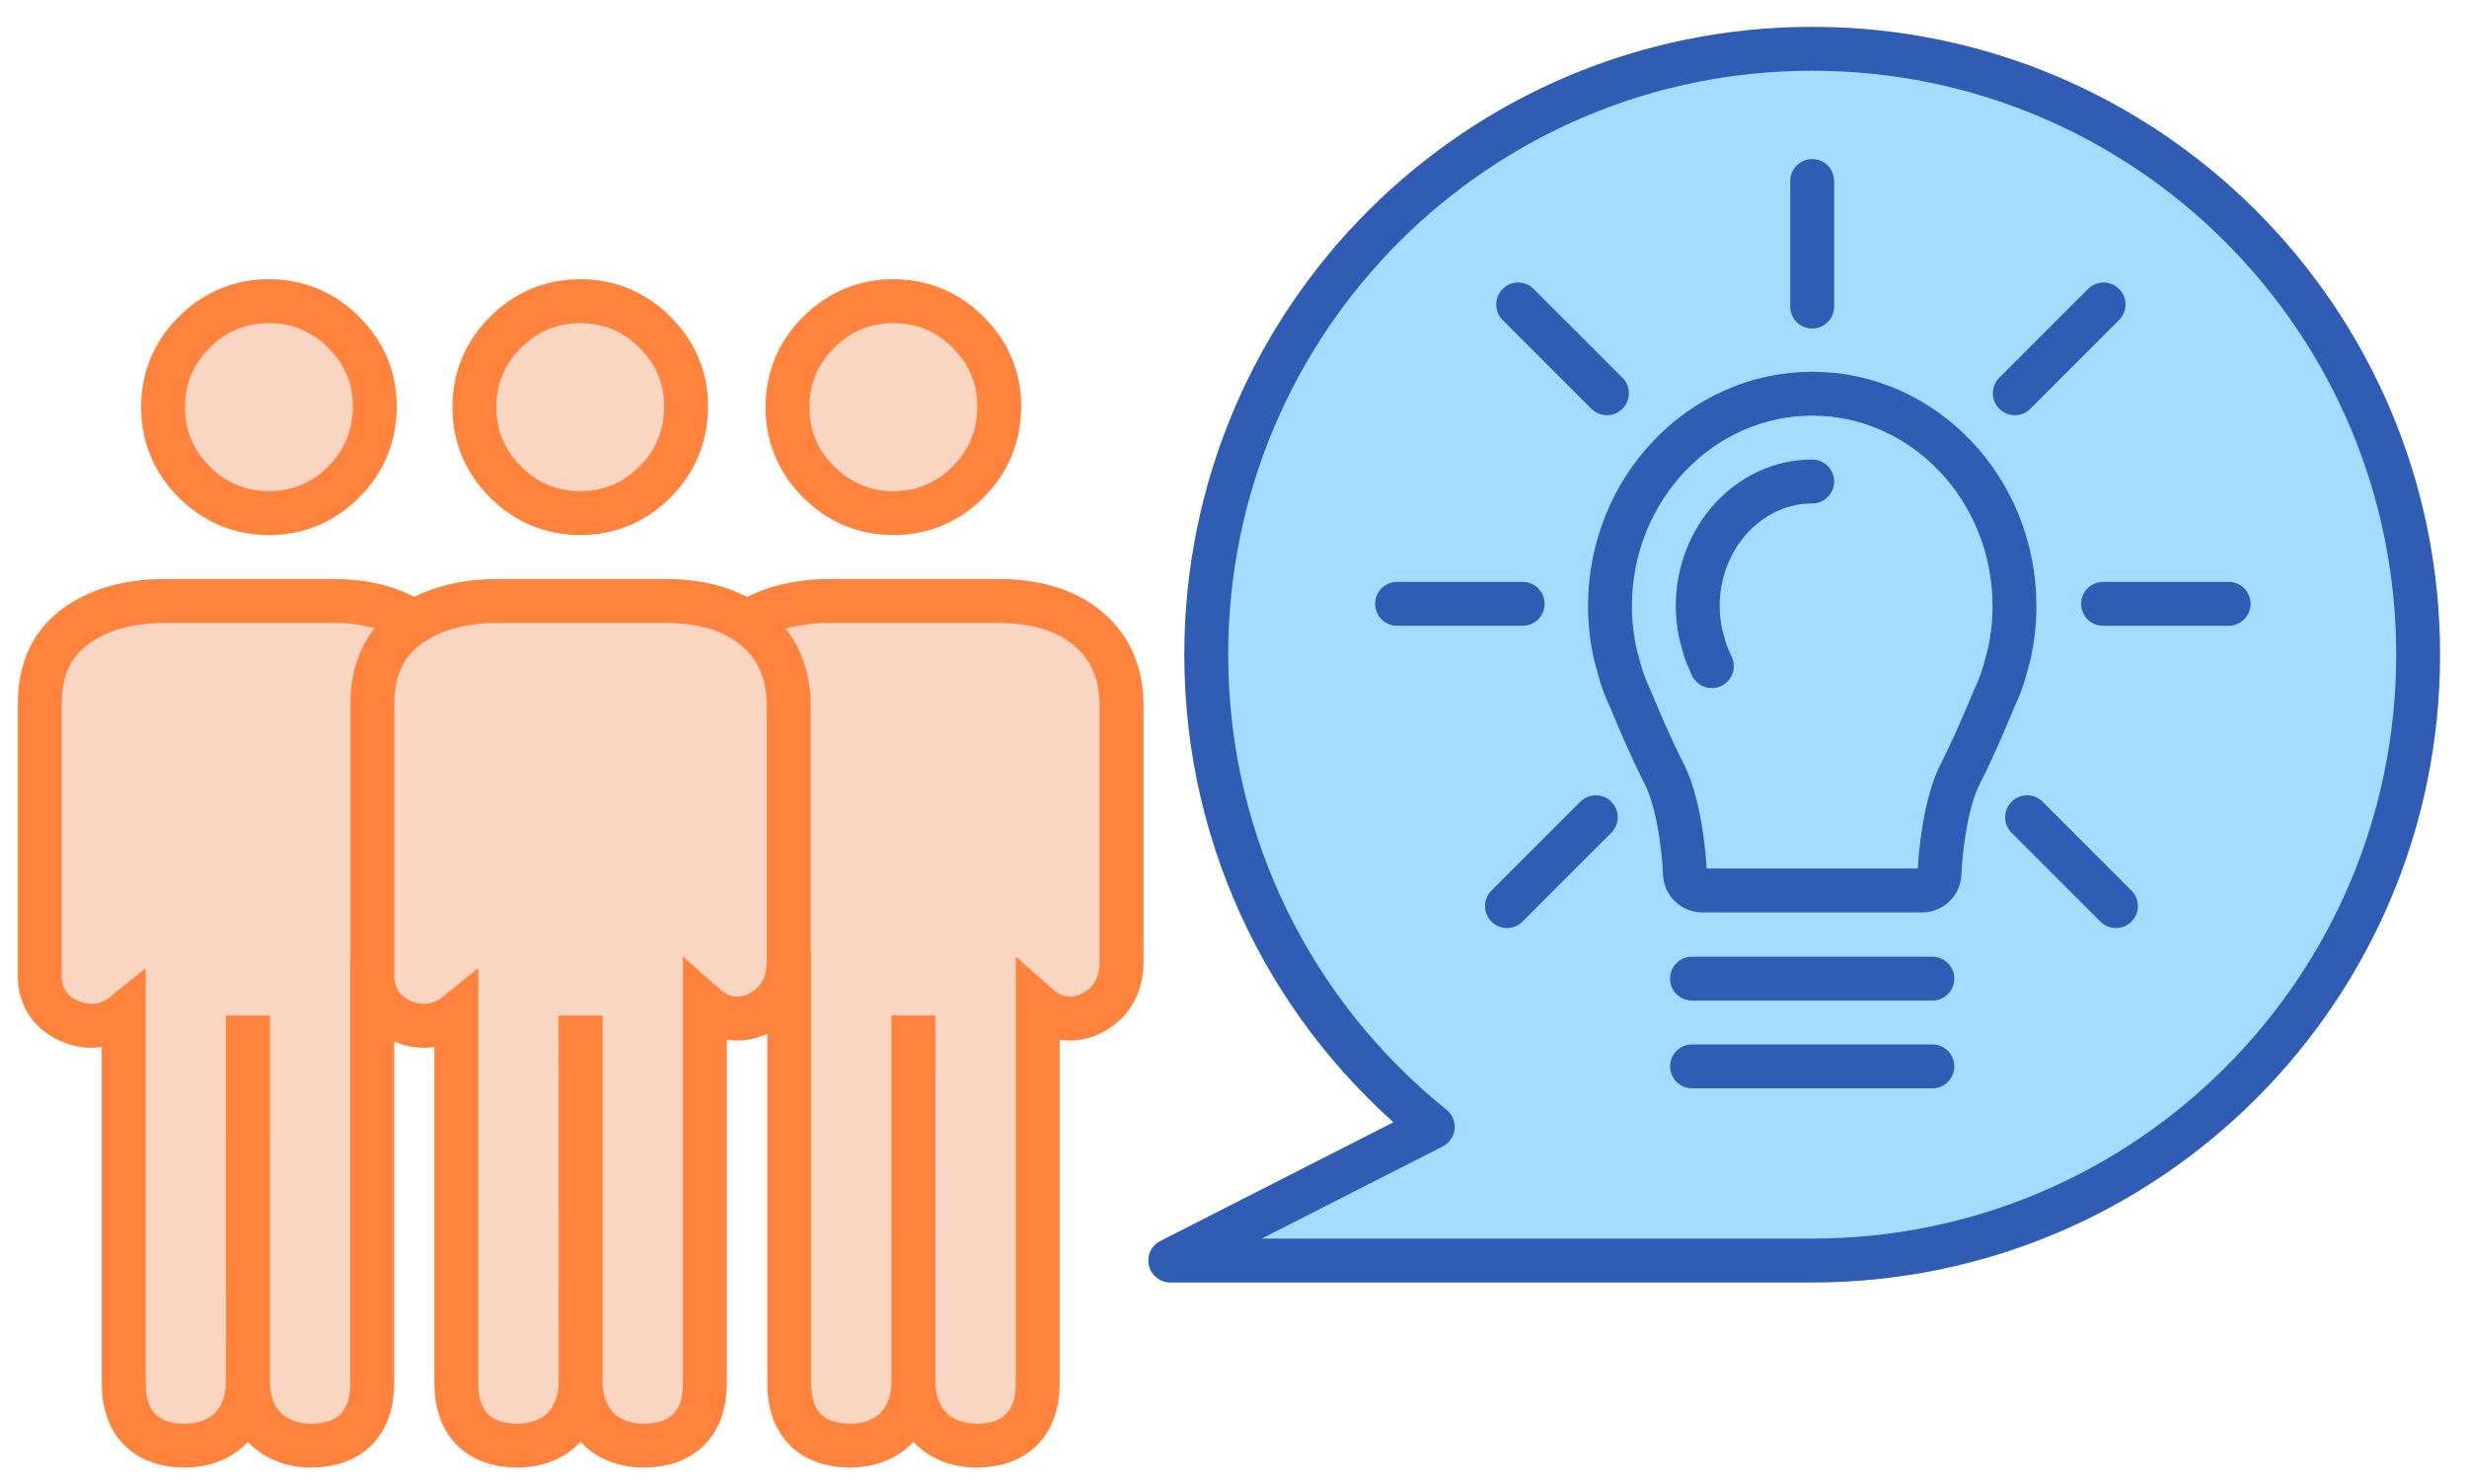 <?xml version="1.0" encoding="utf-8"?>
<!-- Generator: Adobe Illustrator 16.0.0, SVG Export Plug-In . SVG Version: 6.00 Build 0)  -->
<!DOCTYPE svg PUBLIC "-//W3C//DTD SVG 1.1//EN" "http://www.w3.org/Graphics/SVG/1.1/DTD/svg11.dtd">
<svg version="1.1" xmlns="http://www.w3.org/2000/svg" xmlns:xlink="http://www.w3.org/1999/xlink" x="0px" y="0px" width="281px"
	 height="169px" viewBox="0 0 281 169" enable-background="new 0 0 281 169" xml:space="preserve">
<g id="Layer_1">
	<g>
		<defs>
			<rect id="SVGID_1_" x="-1505" y="-2040" width="2024" height="3212"/>
		</defs>
		<clipPath id="SVGID_2_">
			<use xlink:href="#SVGID_1_"  overflow="visible"/>
		</clipPath>
	</g>
	<g>
		<defs>
			<rect id="SVGID_3_" x="-1505" y="-2040" width="2024" height="3212"/>
		</defs>
		<clipPath id="SVGID_4_">
			<use xlink:href="#SVGID_3_"  overflow="visible"/>
		</clipPath>
	</g>
	<g>
		<defs>
			<rect id="SVGID_5_" x="-1505" y="-2040" width="2024" height="3212"/>
		</defs>
		<clipPath id="SVGID_6_">
			<use xlink:href="#SVGID_5_"  overflow="visible"/>
		</clipPath>
	</g>
	<g>
		<defs>
			<rect id="SVGID_7_" x="-1505" y="-2040" width="2024" height="3212"/>
		</defs>
		<clipPath id="SVGID_8_">
			<use xlink:href="#SVGID_7_"  overflow="visible"/>
		</clipPath>
		<path clip-path="url(#SVGID_8_)" fill="#F9D5C2" d="M37.92,68.458H18.808c-4.003,0-7.356,0.912-9.963,2.717
			c-2.867,1.974-4.316,4.999-4.316,9v31.022c0,2.219,1.091,3.973,3.061,4.965c0.92,0.456,1.868,0.697,2.801,0.697
			c0.954,0,1.896-0.246,2.788-0.725c0.332-0.175,0.633-0.371,0.913-0.598v42.079c0,4.49,2.524,7.059,6.922,7.059
			c4.41,0,7.231-2.86,7.231-7.35l-0.004-41.634l0.004,41.634c0,4.489,2.814,7.35,7.221,7.35c4.41,0,6.935-2.568,6.935-7.059v-43.09
			c0.255,0.226,0.494,0.41,0.731,0.569c0.935,0.62,1.938,0.941,2.963,0.941c1.012,0,2.011-0.302,2.98-0.905
			c1.319-0.831,2.879-2.458,2.879-5.563V80.416c0-3.774-1.32-6.77-3.933-8.902C45.539,69.489,42.137,68.458,37.92,68.458"/>
		<path clip-path="url(#SVGID_8_)" fill="none" stroke="#FF833D" stroke-width="5" stroke-miterlimit="10" d="M37.92,68.458H18.808
			c-4.003,0-7.356,0.912-9.963,2.717c-2.867,1.974-4.316,4.999-4.316,9v31.022c0,2.219,1.091,3.973,3.061,4.965
			c0.92,0.456,1.868,0.697,2.801,0.697c0.954,0,1.896-0.246,2.788-0.725c0.332-0.175,0.633-0.371,0.913-0.598v42.079
			c0,4.49,2.524,7.059,6.922,7.059c4.41,0,7.231-2.86,7.231-7.35l-0.004-41.634l0.004,41.634c0,4.489,2.814,7.35,7.221,7.35
			c4.41,0,6.935-2.568,6.935-7.059v-43.09c0.255,0.226,0.494,0.41,0.731,0.569c0.935,0.62,1.938,0.941,2.963,0.941
			c1.012,0,2.011-0.302,2.98-0.905c1.319-0.831,2.879-2.458,2.879-5.563V80.416c0-3.774-1.32-6.77-3.933-8.902
			C45.539,69.489,42.137,68.458,37.92,68.458z"/>
		<path clip-path="url(#SVGID_8_)" fill="#F9D5C2" d="M30.629,34.309c-3.284,0-6.151,1.195-8.508,3.541
			c-2.358,2.357-3.546,5.225-3.546,8.522c0,3.308,1.186,6.18,3.536,8.523c2.366,2.36,5.233,3.555,8.518,3.555
			c3.293,0,6.164-1.192,8.525-3.555c2.352-2.351,3.537-5.259,3.537-8.636c0-3.222-1.186-6.053-3.537-8.403
			C36.793,35.497,33.924,34.309,30.629,34.309"/>
		<path clip-path="url(#SVGID_8_)" fill="none" stroke="#FF833D" stroke-width="5" stroke-miterlimit="10" d="M30.629,34.309
			c-3.284,0-6.151,1.195-8.508,3.541c-2.358,2.357-3.546,5.225-3.546,8.522c0,3.308,1.186,6.18,3.536,8.523
			c2.366,2.36,5.233,3.555,8.518,3.555c3.293,0,6.164-1.192,8.525-3.555c2.352-2.351,3.537-5.259,3.537-8.636
			c0-3.222-1.186-6.053-3.537-8.403C36.793,35.497,33.924,34.309,30.629,34.309z"/>
		<path clip-path="url(#SVGID_8_)" fill="#F9D5C2" d="M113.721,68.458H94.609c-4.004,0-7.357,0.912-9.964,2.717
			c-2.866,1.974-4.315,4.999-4.315,9v29.022c0,2.219,1.09,3.973,3.06,4.965c0.92,0.456,1.869,0.697,2.802,0.697
			c0.953,0,1.896-0.246,2.787-0.725c0.332-0.175,0.634-0.371,0.913-0.598v44.079c0,4.49,2.525,7.059,6.922,7.059
			c4.41,0,7.231-2.86,7.231-7.35l-0.003-41.634l0.003,41.634c0,4.489,2.814,7.35,7.221,7.35c4.41,0,6.937-2.568,6.937-7.059v-43.09
			c0.254,0.226,0.493,0.41,0.729,0.569c0.936,0.62,1.939,0.941,2.963,0.941c1.013,0,2.012-0.302,2.981-0.905
			c1.319-0.831,2.878-2.458,2.878-5.563V80.416c0-3.774-1.32-6.77-3.932-8.902C121.34,69.489,117.938,68.458,113.721,68.458"/>
		<path clip-path="url(#SVGID_8_)" fill="none" stroke="#FF833D" stroke-width="5" stroke-miterlimit="10" d="M113.721,68.458
			H94.609c-4.004,0-7.357,0.912-9.964,2.717c-2.866,1.974-4.315,4.999-4.315,9v29.022c0,2.219,1.09,3.973,3.06,4.965
			c0.92,0.456,1.869,0.697,2.802,0.697c0.953,0,1.896-0.246,2.787-0.725c0.332-0.175,0.634-0.371,0.913-0.598v44.079
			c0,4.49,2.525,7.059,6.922,7.059c4.41,0,7.231-2.86,7.231-7.35l-0.003-41.634l0.003,41.634c0,4.489,2.814,7.35,7.221,7.35
			c4.41,0,6.937-2.568,6.937-7.059v-43.09c0.254,0.226,0.493,0.41,0.729,0.569c0.936,0.62,1.939,0.941,2.963,0.941
			c1.013,0,2.012-0.302,2.981-0.905c1.319-0.831,2.878-2.458,2.878-5.563V80.416c0-3.774-1.32-6.77-3.932-8.902
			C121.34,69.489,117.938,68.458,113.721,68.458z"/>
		<path clip-path="url(#SVGID_8_)" fill="#F9D5C2" d="M75.808,68.458H56.696c-4.003,0-7.357,0.912-9.964,2.717
			c-2.866,1.974-4.315,4.999-4.315,9v31.022c0,2.219,1.09,3.973,3.06,4.965c0.92,0.456,1.869,0.697,2.803,0.697
			c0.953,0,1.895-0.246,2.787-0.725c0.332-0.175,0.633-0.371,0.912-0.598v42.079c0,4.49,2.525,7.059,6.922,7.059
			c4.41,0,7.231-2.86,7.231-7.35l-0.003-41.634l0.003,41.634c0,4.489,2.815,7.35,7.221,7.35c4.41,0,6.937-2.568,6.937-7.059v-43.09
			c0.254,0.226,0.493,0.41,0.729,0.569c0.936,0.62,1.939,0.941,2.964,0.941c1.012,0,2.011-0.302,2.98-0.905
			c1.319-0.831,2.878-2.458,2.878-5.563V80.416c0-3.774-1.32-6.77-3.932-8.902C83.427,69.489,80.025,68.458,75.808,68.458"/>
		<path clip-path="url(#SVGID_8_)" fill="none" stroke="#FF833D" stroke-width="5" stroke-miterlimit="10" d="M75.808,68.458H56.696
			c-4.003,0-7.357,0.912-9.964,2.717c-2.866,1.974-4.315,4.999-4.315,9v31.022c0,2.219,1.09,3.973,3.06,4.965
			c0.92,0.456,1.869,0.697,2.803,0.697c0.953,0,1.895-0.246,2.787-0.725c0.332-0.175,0.633-0.371,0.912-0.598v42.079
			c0,4.49,2.525,7.059,6.922,7.059c4.41,0,7.231-2.86,7.231-7.35l-0.003-41.634l0.003,41.634c0,4.489,2.815,7.35,7.221,7.35
			c4.41,0,6.937-2.568,6.937-7.059v-43.09c0.254,0.226,0.493,0.41,0.729,0.569c0.936,0.62,1.939,0.941,2.964,0.941
			c1.012,0,2.011-0.302,2.98-0.905c1.319-0.831,2.878-2.458,2.878-5.563V80.416c0-3.774-1.32-6.77-3.932-8.902
			C83.427,69.489,80.025,68.458,75.808,68.458z"/>
		<path clip-path="url(#SVGID_8_)" fill="#F9D5C2" d="M101.755,34.309c-3.284,0-6.151,1.195-8.508,3.541
			c-2.358,2.357-3.546,5.225-3.546,8.522c0,3.308,1.186,6.18,3.537,8.523c2.365,2.36,5.232,3.555,8.517,3.555
			c3.293,0,6.164-1.192,8.526-3.555c2.351-2.351,3.537-5.259,3.537-8.636c0-3.222-1.187-6.053-3.537-8.403
			C107.919,35.497,105.05,34.309,101.755,34.309"/>
		<path clip-path="url(#SVGID_8_)" fill="none" stroke="#FF833D" stroke-width="5" stroke-miterlimit="10" d="M101.755,34.309
			c-3.284,0-6.151,1.195-8.508,3.541c-2.358,2.357-3.546,5.225-3.546,8.522c0,3.308,1.186,6.18,3.537,8.523
			c2.365,2.36,5.232,3.555,8.517,3.555c3.293,0,6.164-1.192,8.526-3.555c2.351-2.351,3.537-5.259,3.537-8.636
			c0-3.222-1.187-6.053-3.537-8.403C107.919,35.497,105.05,34.309,101.755,34.309z"/>
		<path clip-path="url(#SVGID_8_)" fill="#F9D5C2" d="M66.09,34.309c-3.284,0-6.151,1.195-8.508,3.541
			c-2.358,2.357-3.547,5.225-3.547,8.522c0,3.308,1.187,6.18,3.537,8.523c2.366,2.36,5.233,3.555,8.518,3.555
			c3.293,0,6.164-1.192,8.525-3.555c2.352-2.351,3.537-5.259,3.537-8.636c0-3.222-1.186-6.053-3.537-8.403
			C72.254,35.497,69.385,34.309,66.09,34.309"/>
		<path clip-path="url(#SVGID_8_)" fill="none" stroke="#FF833D" stroke-width="5" stroke-miterlimit="10" d="M66.09,34.309
			c-3.284,0-6.151,1.195-8.508,3.541c-2.358,2.357-3.547,5.225-3.547,8.522c0,3.308,1.187,6.18,3.537,8.523
			c2.366,2.36,5.233,3.555,8.518,3.555c3.293,0,6.164-1.192,8.525-3.555c2.352-2.351,3.537-5.259,3.537-8.636
			c0-3.222-1.186-6.053-3.537-8.403C72.254,35.497,69.385,34.309,66.09,34.309z"/>
		<path clip-path="url(#SVGID_8_)" fill="#A5DBFF" d="M206.415,5.557c-38.118,0-69.019,30.9-69.019,69.018
			c0,21.751,10.073,41.141,25.797,53.791L133.3,143.594h73.115c38.118,0,69.02-30.9,69.02-69.02
			C275.435,36.457,244.529,5.557,206.415,5.557"/>
		
			<path clip-path="url(#SVGID_8_)" fill="none" stroke="#305CB3" stroke-width="5" stroke-linecap="round" stroke-linejoin="round" stroke-miterlimit="10" d="
			M206.415,5.557c-38.118,0-69.019,30.9-69.019,69.018c0,21.751,10.073,41.141,25.797,53.791L133.3,143.594h73.115
			c38.118,0,69.02-30.9,69.02-69.02C275.435,36.457,244.529,5.557,206.415,5.557z"/>
		<path clip-path="url(#SVGID_8_)" fill="#A5DBFF" d="M218.934,101.436h-25.036c-1.059,0-1.929-0.829-1.982-1.884l-0.04-0.837
			c-0.004-0.086-0.055-0.954-0.204-2.221c-0.419-3.539-1.168-6.498-2.11-8.333c-1.373-2.67-2.834-6.075-3.82-8.466
			c-0.381-0.797-0.754-1.727-1.067-2.666c-0.016-0.049-0.032-0.103-0.046-0.158l-0.003,0.002l-0.604-2.195
			c-0.434-1.918-0.64-3.783-0.64-5.636c0-13.34,10.334-24.193,23.037-24.193c12.704,0,23.039,10.854,23.039,24.193
			c0,1.847-0.207,3.709-0.617,5.54l-0.627,2.291v-0.002c-0.026,0.089-0.054,0.176-0.089,0.26c-0.274,0.834-0.646,1.764-1.073,2.658
			c-0.942,2.292-2.401,5.702-3.774,8.374c-1.855,3.601-2.275,9.849-2.317,10.55l-0.041,0.836
			C220.861,100.604,219.99,101.436,218.934,101.436"/>
		
			<path clip-path="url(#SVGID_8_)" fill="none" stroke="#305CB3" stroke-width="5" stroke-linecap="round" stroke-linejoin="round" stroke-miterlimit="10" d="
			M218.934,101.436h-25.036c-1.059,0-1.929-0.829-1.982-1.884l-0.04-0.837c-0.004-0.086-0.055-0.954-0.204-2.221
			c-0.419-3.539-1.168-6.498-2.11-8.333c-1.373-2.67-2.834-6.075-3.82-8.466c-0.381-0.797-0.754-1.727-1.067-2.666
			c-0.016-0.049-0.032-0.103-0.046-0.158l-0.003,0.002l-0.604-2.195c-0.434-1.918-0.64-3.783-0.64-5.636
			c0-13.34,10.334-24.193,23.037-24.193c12.704,0,23.039,10.854,23.039,24.193c0,1.847-0.207,3.709-0.617,5.54l-0.627,2.291v-0.002
			c-0.026,0.089-0.054,0.176-0.089,0.26c-0.274,0.834-0.646,1.764-1.073,2.658c-0.942,2.292-2.401,5.702-3.774,8.374
			c-1.855,3.601-2.275,9.849-2.317,10.55l-0.041,0.836C220.861,100.604,219.99,101.436,218.934,101.436z"/>
		
			<path clip-path="url(#SVGID_8_)" fill="none" stroke="#305CB3" stroke-width="5" stroke-linecap="round" stroke-linejoin="round" stroke-miterlimit="10" d="
			M194.985,75.884c-0.069-0.168-0.144-0.334-0.221-0.498c-0.184-0.383-0.38-0.867-0.548-1.351c-0.011-0.036-0.021-0.073-0.032-0.109
			l-0.455-1.652c-0.235-1.102-0.35-2.16-0.35-3.231c0-7.826,5.849-14.193,13.037-14.193"/>
		<path clip-path="url(#SVGID_8_)" fill="#305CB3" d="M220.104,113.98h-27.375c-1.38,0-2.5-1.117-2.5-2.5s1.12-2.5,2.5-2.5h27.375
			c1.382,0,2.5,1.117,2.5,2.5S221.484,113.98,220.104,113.98"/>
		<path clip-path="url(#SVGID_8_)" fill="#305CB3" d="M220.104,123.98h-27.375c-1.38,0-2.5-1.117-2.5-2.5s1.12-2.5,2.5-2.5h27.375
			c1.382,0,2.5,1.117,2.5,2.5S221.484,123.98,220.104,123.98"/>
		<path clip-path="url(#SVGID_8_)" fill="#305CB3" d="M253.85,71.286h-14.303c-1.383,0-2.5-1.12-2.5-2.5s1.117-2.5,2.5-2.5h14.303
			c1.383,0,2.5,1.12,2.5,2.5S255.232,71.286,253.85,71.286"/>
		<path clip-path="url(#SVGID_8_)" fill="#305CB3" d="M173.437,71.286h-14.302c-1.38,0-2.5-1.12-2.5-2.5s1.12-2.5,2.5-2.5h14.302
			c1.38,0,2.5,1.12,2.5,2.5S174.816,71.286,173.437,71.286"/>
		<path clip-path="url(#SVGID_8_)" fill="#305CB3" d="M206.415,37.422c-1.38,0-2.5-1.12-2.5-2.5V20.62c0-1.38,1.12-2.5,2.5-2.5
			c1.382,0,2.5,1.12,2.5,2.5v14.302C208.915,36.302,207.797,37.422,206.415,37.422"/>
		<path clip-path="url(#SVGID_8_)" fill="#305CB3" d="M241.013,105.717c-0.64,0-1.28-0.245-1.768-0.732l-10.116-10.116
			c-0.979-0.978-0.979-2.558,0-3.536c0.978-0.977,2.558-0.977,3.535,0l10.117,10.117c0.977,0.977,0.977,2.558,0,3.535
			C242.293,105.472,241.652,105.717,241.013,105.717"/>
		<path clip-path="url(#SVGID_8_)" fill="#305CB3" d="M169.15,103.216c0-0.64,0.245-1.279,0.733-1.768L180,91.332
			c0.978-0.978,2.558-0.978,3.535,0c0.978,0.977,0.978,2.559,0,3.535l-10.116,10.117c-0.978,0.977-2.559,0.977-3.535,0
			C169.396,104.496,169.15,103.856,169.15,103.216"/>
		<path clip-path="url(#SVGID_8_)" fill="#305CB3" d="M172.919,32.182c0.64,0,1.28,0.245,1.769,0.733l10.115,10.116
			c0.979,0.978,0.979,2.558,0,3.535c-0.977,0.978-2.558,0.978-3.535,0l-10.116-10.117c-0.978-0.977-0.978-2.558,0-3.534
			C171.639,32.427,172.279,32.182,172.919,32.182"/>
		<path clip-path="url(#SVGID_8_)" fill="#305CB3" d="M242.105,34.683c0,0.64-0.245,1.28-0.732,1.769l-10.116,10.115
			c-0.979,0.979-2.559,0.979-3.536,0c-0.977-0.977-0.977-2.558,0-3.535l10.117-10.116c0.977-0.978,2.558-0.978,3.535,0
			C241.86,33.402,242.105,34.043,242.105,34.683"/>
	</g>
	<rect id="_x3C_Slice_x3E_" y="-2" fill="none" width="281" height="176"/>
</g>
<g id="Layer_2">
</g>
</svg>

